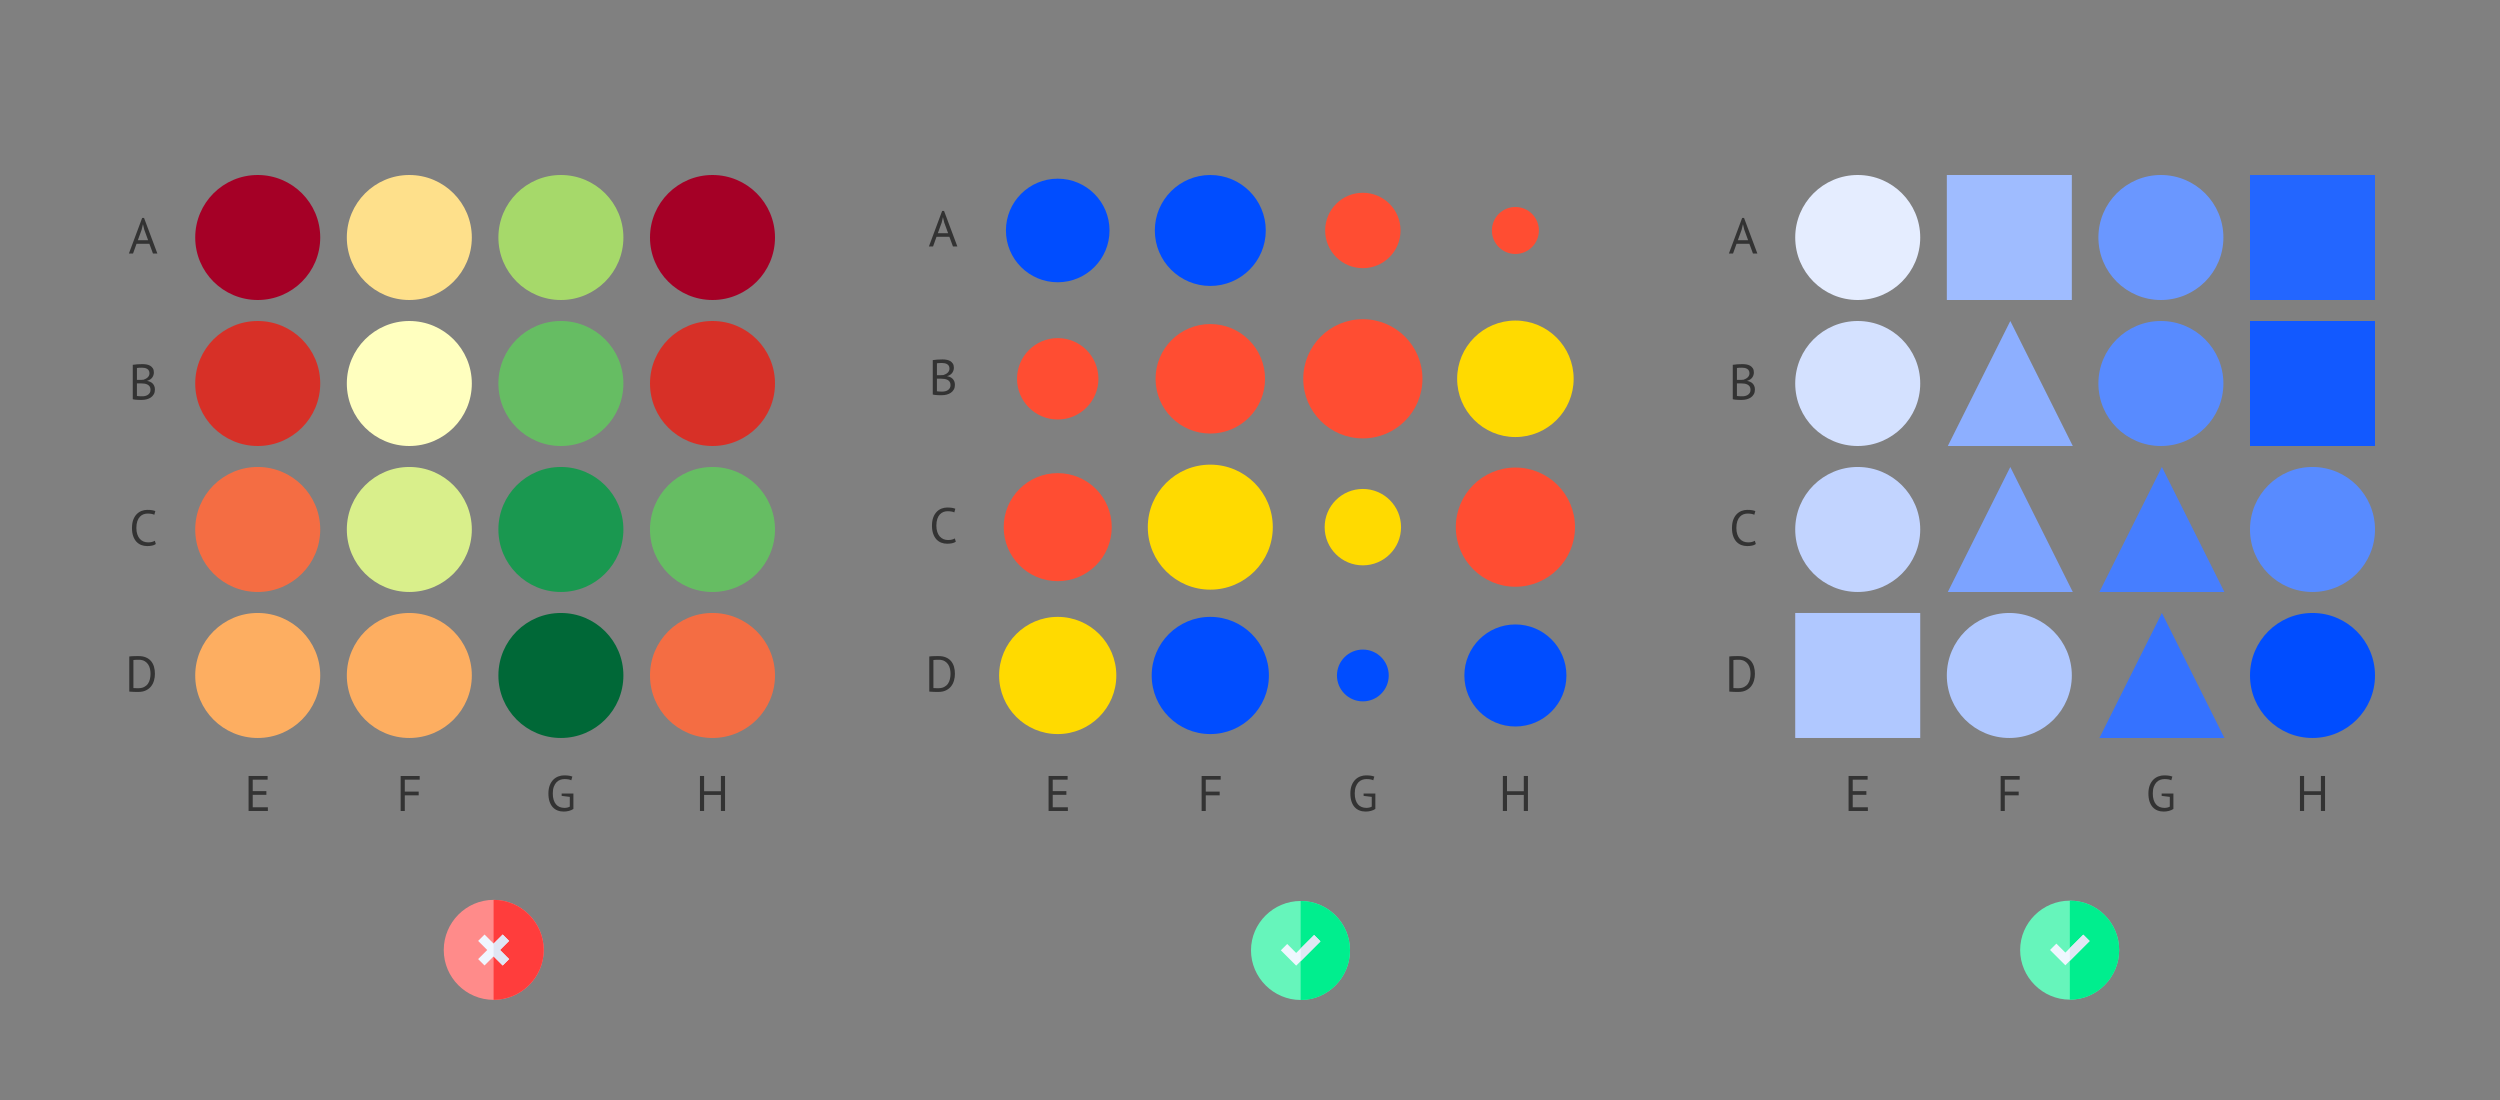 <?xml version="1.0" encoding="UTF-8"?>
<svg id="Layer_1" data-name="Layer 1" xmlns="http://www.w3.org/2000/svg" xmlns:xlink="http://www.w3.org/1999/xlink" viewBox="0 0 1000 440">
  <rect x="0" y="0" width="1000" height="440" fill="#808080" stroke="none"/>
  <defs>
    <style>
      .cls-1, .cls-2, .cls-3, .cls-4, .cls-5, .cls-6 {
        fill: none;
      }

      .cls-2 {
        clip-path: url(#clippath-2);
      }

      .cls-3 {
        clip-path: url(#clippath-1);
      }

      .cls-4 {
        isolation: isolate;
      }

      .cls-7 {
        fill: #f46d43;
      }

      .cls-8 {
        fill: #00ee8e;
      }

      .cls-9 {
        fill: #004dff;
      }

      .cls-10 {
        fill: #006837;
      }

      .cls-11 {
        fill: #66bd63;
      }

      .cls-12 {
        fill: #f0f7ff;
      }

      .cls-13 {
        fill: #ff3d3c;
      }

      .cls-14 {
        fill: #ff4d32;
      }

      .cls-15 {
        fill: #fee08b;
      }

      .cls-16 {
        fill: #ffda00;
      }

      .cls-17 {
        fill: #ffffbf;
      }

      .cls-18 {
        fill: #e5edff;
      }

      .cls-19 {
        fill: #fdae61;
      }

      .cls-20 {
        fill: #ff8b8a;
      }

      .cls-21 {
        fill: #66f5bb;
      }

      .cls-22 {
        fill: #6a97ff;
      }

      .cls-23 {
        fill: #7ca3ff;
      }

      .cls-24 {
        fill: #9fbcff;
      }

      .cls-25 {
        fill: #c2d4ff;
      }

      .cls-26 {
        fill: #333;
      }

      .cls-27 {
        fill: #8dafff;
      }

      .cls-28 {
        fill: #a6d96a;
      }

      .cls-29 {
        fill: #b0c8ff;
      }

      .cls-30 {
        fill: #d73027;
      }

      .cls-31 {
        fill: #d4e1ff;
      }

      .cls-32 {
        fill: #d9ef8b;
      }

      .cls-33 {
        fill: #dfe7f4;
      }

      .cls-34 {
        fill: #2366ff;
      }

      .cls-35 {
        fill: #1259ff;
      }

      .cls-36 {
        fill: #1a9850;
      }

      .cls-37 {
        fill: #3572ff;
      }

      .cls-38 {
        fill: #a50026;
      }

      .cls-39 {
        fill: #588bff;
      }

      .cls-40 {
        fill: #467eff;
      }

      .cls-5 {
        stroke: rgba(51, 51, 51, 0);
        stroke-width: .5px;
      }

      .cls-6 {
        clip-path: url(#clippath);
      }
    </style>
    <clipPath id="clippath">
      <rect class="cls-1" x="20" y="40" width="320" height="320"/>
    </clipPath>
    <clipPath id="clippath-1">
      <rect class="cls-1" x="660" y="40" width="320" height="320"/>
    </clipPath>
    <clipPath id="clippath-2">
      <rect class="cls-1" x="340" y="40" width="320" height="320"/>
    </clipPath>
  </defs>
  <g id="Element_1">
    <g class="cls-6">
      <g>
        <g>
          <circle class="cls-38" cx="103.09" cy="95" r="25"/>
          <circle class="cls-30" cx="103.09" cy="153.4" r="25"/>
          <circle class="cls-7" cx="103.09" cy="211.79" r="25"/>
          <circle class="cls-19" cx="103.09" cy="270.19" r="25"/>
          <circle class="cls-15" cx="163.73" cy="95" r="25"/>
          <circle class="cls-17" cx="163.73" cy="153.4" r="25"/>
          <circle class="cls-32" cx="163.73" cy="211.79" r="25"/>
          <circle class="cls-19" cx="163.73" cy="270.19" r="25"/>
          <circle class="cls-28" cx="224.36" cy="95" r="25"/>
          <circle class="cls-11" cx="224.36" cy="153.4" r="25"/>
          <circle class="cls-36" cx="224.36" cy="211.79" r="25"/>
          <circle class="cls-10" cx="224.36" cy="270.19" r="25"/>
          <circle class="cls-38" cx="285" cy="95" r="25"/>
          <circle class="cls-30" cx="285" cy="153.4" r="25"/>
          <circle class="cls-11" cx="285" cy="211.79" r="25"/>
          <circle class="cls-7" cx="285" cy="270.19" r="25"/>
        </g>
        <g>
          <path class="cls-5" d="m103.09,270.19h181.91"/>
          <g id="gtext">
            <g class="cls-4">
              <g class="cls-4">
                <path class="cls-26" d="m99.43,310.39h7.62v1.48h-5.96v4.58h5.46v1.48h-5.46v4.98h6.06v1.48h-7.72v-14Z"/>
              </g>
            </g>
          </g>
          <g id="gtext-2" data-name="gtext">
            <g class="cls-4">
              <g class="cls-4">
                <path class="cls-26" d="m160.26,310.39h7.62v1.48h-5.96v4.78h5.56v1.48h-5.56v6.26h-1.66v-14Z"/>
              </g>
            </g>
          </g>
          <g id="gtext-3" data-name="gtext">
            <g class="cls-4">
              <g class="cls-4">
                <path class="cls-26" d="m224.66,317.41h4.7v6.16c-.21.16-.47.31-.77.44-.3.13-.62.25-.96.34-.34.09-.69.16-1.06.21-.37.05-.72.07-1.07.07-.89,0-1.71-.14-2.46-.43-.75-.29-1.39-.73-1.94-1.32-.55-.59-.97-1.35-1.28-2.26-.31-.91-.46-1.99-.46-3.23s.19-2.4.56-3.32c.37-.92.86-1.67,1.46-2.25s1.27-1,2.02-1.27c.75-.27,1.49-.4,2.24-.4.8,0,1.46.04,1.98.13.52.09.96.2,1.32.35l-.42,1.48c-.64-.32-1.55-.48-2.74-.48-.56,0-1.12.1-1.67.29-.55.19-1.05.52-1.49.97s-.8,1.05-1.08,1.78c-.28.73-.42,1.64-.42,2.72,0,.99.11,1.84.34,2.56.23.72.54,1.32.95,1.79.41.47.89.83,1.47,1.06s1.2.35,1.87.35c.85,0,1.58-.17,2.17-.5v-3.9l-3.26-.4v-.94Z"/>
              </g>
            </g>
          </g>
          <g id="gtext-4" data-name="gtext">
            <g class="cls-4">
              <g class="cls-4">
                <path class="cls-26" d="m288.36,317.97h-6.72v6.42h-1.66v-14h1.66v6.1h6.72v-6.1h1.66v14h-1.66v-6.42Z"/>
              </g>
            </g>
          </g>
        </g>
        <g>
          <path class="cls-5" d="m103.09,95v175.19"/>
          <g id="gtext-5" data-name="gtext">
            <g class="cls-4">
              <g class="cls-4">
                <path class="cls-26" d="m59.74,97.52h-5.13l-1.39,3.88h-1.66l5.3-14.22h.76l5.32,14.22h-1.76l-1.43-3.88Zm-4.6-1.44h4.1l-1.55-4.26-.5-2.12h-.02l-.5,2.16-1.53,4.22Z"/>
              </g>
            </g>
          </g>
          <g id="gtext-6" data-name="gtext">
            <g class="cls-4">
              <g class="cls-4">
                <path class="cls-26" d="m61.55,149c0,.33-.05.67-.16,1.02s-.27.67-.48.97c-.21.3-.49.56-.82.79s-.73.4-1.18.52v.08c.4.07.78.18,1.15.34.37.16.69.38.97.66.28.28.51.62.68,1.02.17.4.26.87.26,1.42,0,.72-.15,1.34-.45,1.87-.3.53-.69.96-1.18,1.29-.49.33-1.04.58-1.67.74s-1.27.24-1.92.24h-.8c-.31,0-.63,0-.96-.03-.33-.02-.67-.05-1-.08-.33-.03-.63-.08-.88-.15v-13.78c.49-.08,1.07-.15,1.72-.2.65-.05,1.37-.08,2.14-.08.52,0,1.05.04,1.59.13.54.09,1.03.25,1.47.5.44.25.8.59,1.09,1.03.29.44.43,1.01.43,1.7Zm-5.74,2.96c.23,0,.5,0,.82-.02.32-.01.59-.03.8-.06.32-.11.62-.24.9-.39s.53-.33.75-.54c.22-.21.39-.45.52-.72.13-.27.19-.57.19-.89,0-.44-.08-.8-.25-1.09-.17-.29-.39-.52-.67-.69-.28-.17-.6-.3-.96-.37-.36-.07-.73-.11-1.1-.11-.44,0-.84,0-1.21.03-.37.02-.64.05-.83.09v4.76h1.04Zm1.1,6.56c.43,0,.84-.05,1.24-.15.4-.1.75-.26,1.06-.48s.55-.49.73-.81c.18-.32.27-.7.27-1.14,0-.55-.11-.99-.33-1.32s-.51-.59-.86-.78-.75-.31-1.19-.38c-.44-.07-.88-.1-1.32-.1h-1.74v5.02c.09.03.23.05.4.06.17.01.36.03.56.04.2.01.41.02.62.03.21,0,.4,0,.56,0Z"/>
              </g>
            </g>
          </g>
          <g id="gtext-7" data-name="gtext">
            <g class="cls-4">
              <g class="cls-4">
                <path class="cls-26" d="m62.33,217.61c-.4.31-.91.52-1.52.64-.61.12-1.27.18-1.96.18-.84,0-1.63-.14-2.36-.43-.73-.29-1.37-.72-1.92-1.31s-.98-1.34-1.3-2.25c-.32-.91-.48-2-.48-3.25s.18-2.42.53-3.33c.35-.91.82-1.66,1.4-2.24.58-.58,1.23-1,1.95-1.27s1.45-.4,2.2-.4c.8,0,1.45.04,1.96.13.51.09.94.2,1.3.35l-.4,1.48c-.64-.32-1.55-.48-2.74-.48-.55,0-1.09.1-1.62.3-.53.2-1.01.53-1.43.98-.42.45-.76,1.05-1.01,1.78s-.38,1.63-.38,2.7c0,.96.12,1.8.36,2.52.24.72.57,1.32.99,1.8.42.48.91.84,1.48,1.08.57.24,1.18.36,1.85.36.6,0,1.12-.06,1.57-.18s.82-.27,1.13-.46l.4,1.3Z"/>
              </g>
            </g>
          </g>
          <g id="gtext-8" data-name="gtext">
            <g class="cls-4">
              <g class="cls-4">
                <path class="cls-26" d="m51.71,262.59c.25-.04.54-.07.85-.09.31-.02.64-.03.98-.04.34,0,.67-.01,1-.02.33,0,.63,0,.91,0,1.12,0,2.09.17,2.91.52.82.35,1.5.83,2.03,1.45.53.62.93,1.37,1.19,2.23.26.87.39,1.82.39,2.86,0,.95-.12,1.86-.37,2.73-.25.88-.64,1.65-1.17,2.32-.53.67-1.23,1.21-2.08,1.62-.85.41-1.89.61-3.1.61-.21,0-.49,0-.83,0-.34,0-.69-.02-1.05-.04-.36-.02-.69-.04-1-.05-.31-.01-.53-.03-.66-.06v-14.02Zm3.78,1.32h-.57c-.21,0-.41,0-.61.02-.2.01-.38.03-.55.04-.17.01-.3.03-.39.04v11.2c.07.01.19.02.38.03.19,0,.38.01.58.02.2,0,.39.01.58.02.19,0,.31,0,.38,0,.93,0,1.72-.16,2.35-.48.63-.32,1.14-.75,1.52-1.29.38-.54.65-1.16.81-1.86.16-.7.24-1.42.24-2.17,0-.65-.07-1.31-.22-1.97-.15-.66-.4-1.26-.76-1.79-.36-.53-.84-.97-1.45-1.31-.61-.34-1.37-.51-2.29-.51Z"/>
              </g>
            </g>
          </g>
        </g>
      </g>
    </g>
  </g>
  <g id="Element_1_copy1">
    <g class="cls-3">
      <g>
        <g>
          <circle class="cls-18" cx="743.09" cy="95" r="25"/>
          <circle class="cls-31" cx="743.09" cy="153.4" r="25"/>
          <circle class="cls-25" cx="743.09" cy="211.79" r="25"/>
          <rect class="cls-29" x="718.09" y="245.19" width="50" height="50"/>
          <rect class="cls-24" x="778.73" y="70" width="50" height="50"/>
          <polygon class="cls-27" points="804.12 128.4 816.62 153.4 829.12 178.4 804.12 178.4 779.12 178.4 791.62 153.4 804.12 128.4"/>
          <polygon class="cls-23" points="804.12 186.79 816.62 211.79 829.12 236.79 804.12 236.79 779.12 236.79 791.62 211.79 804.12 186.79"/>
          <circle class="cls-29" cx="803.73" cy="270.19" r="25"/>
          <circle class="cls-22" cx="864.36" cy="95" r="25"/>
          <circle class="cls-39" cx="864.36" cy="153.4" r="25"/>
          <polygon class="cls-40" points="864.76 186.79 877.26 211.79 889.76 236.79 864.76 236.79 839.76 236.79 852.26 211.79 864.76 186.79"/>
          <polygon class="cls-37" points="864.76 245.19 877.26 270.19 889.76 295.19 864.76 295.19 839.76 295.19 852.26 270.19 864.76 245.19"/>
          <rect class="cls-34" x="900" y="70" width="50" height="50"/>
          <rect class="cls-35" x="900" y="128.4" width="50" height="50"/>
          <circle class="cls-39" cx="925" cy="211.79" r="25"/>
          <circle class="cls-9" cx="925" cy="270.19" r="25"/>
        </g>
        <g>
          <path class="cls-5" d="m743.09,270.19h181.91"/>
          <g id="gtext-9" data-name="gtext">
            <g class="cls-4">
              <g class="cls-4">
                <path class="cls-26" d="m739.43,310.39h7.62v1.48h-5.96v4.58h5.46v1.48h-5.46v4.98h6.06v1.48h-7.72v-14Z"/>
              </g>
            </g>
          </g>
          <g id="gtext-10" data-name="gtext">
            <g class="cls-4">
              <g class="cls-4">
                <path class="cls-26" d="m800.26,310.39h7.62v1.48h-5.96v4.78h5.56v1.48h-5.56v6.26h-1.66v-14Z"/>
              </g>
            </g>
          </g>
          <g id="gtext-11" data-name="gtext">
            <g class="cls-4">
              <g class="cls-4">
                <path class="cls-26" d="m864.66,317.41h4.7v6.16c-.21.16-.47.31-.77.44-.3.13-.62.25-.96.34s-.69.16-1.06.21-.72.07-1.07.07c-.89,0-1.71-.14-2.46-.43-.75-.29-1.39-.73-1.94-1.32-.55-.59-.97-1.35-1.28-2.26-.31-.91-.46-1.99-.46-3.23s.19-2.4.56-3.32c.37-.92.86-1.67,1.46-2.25s1.27-1,2.02-1.27c.75-.27,1.49-.4,2.24-.4.8,0,1.46.04,1.98.13.52.09.96.2,1.32.35l-.42,1.48c-.64-.32-1.55-.48-2.74-.48-.56,0-1.12.1-1.67.29-.55.19-1.05.52-1.49.97-.44.45-.8,1.05-1.08,1.78-.28.73-.42,1.64-.42,2.72,0,.99.11,1.84.34,2.56.23.72.54,1.32.95,1.79.41.47.89.83,1.47,1.06.57.23,1.2.35,1.87.35.85,0,1.58-.17,2.17-.5v-3.9l-3.26-.4v-.94Z"/>
              </g>
            </g>
          </g>
          <g id="gtext-12" data-name="gtext">
            <g class="cls-4">
              <g class="cls-4">
                <path class="cls-26" d="m928.36,317.97h-6.72v6.42h-1.66v-14h1.66v6.1h6.72v-6.1h1.66v14h-1.66v-6.42Z"/>
              </g>
            </g>
          </g>
        </g>
        <g>
          <path class="cls-5" d="m743.09,95v175.19"/>
          <g id="gtext-13" data-name="gtext">
            <g class="cls-4">
              <g class="cls-4">
                <path class="cls-26" d="m699.74,97.52h-5.13l-1.39,3.88h-1.66l5.3-14.22h.76l5.32,14.22h-1.76l-1.43-3.88Zm-4.6-1.44h4.1l-1.55-4.26-.5-2.12h-.02l-.5,2.16-1.53,4.22Z"/>
              </g>
            </g>
          </g>
          <g id="gtext-14" data-name="gtext">
            <g class="cls-4">
              <g class="cls-4">
                <path class="cls-26" d="m701.55,149c0,.33-.05.67-.16,1.02s-.27.67-.48.97c-.21.3-.49.56-.82.79s-.73.4-1.18.52v.08c.4.07.78.18,1.15.34.37.16.69.38.97.66.28.28.51.62.68,1.02.17.4.26.87.26,1.42,0,.72-.15,1.34-.45,1.87-.3.53-.69.96-1.18,1.29-.49.33-1.04.58-1.67.74s-1.27.24-1.92.24h-.8c-.31,0-.63,0-.96-.03-.33-.02-.67-.05-1-.08-.33-.03-.63-.08-.88-.15v-13.78c.49-.08,1.07-.15,1.72-.2.65-.05,1.37-.08,2.14-.08.52,0,1.05.04,1.59.13.54.09,1.03.25,1.47.5.44.25.8.59,1.09,1.03.29.44.43,1.01.43,1.7Zm-5.74,2.96c.23,0,.5,0,.82-.02.32-.01.59-.03.8-.06.32-.11.62-.24.9-.39s.53-.33.75-.54c.22-.21.39-.45.52-.72.13-.27.19-.57.19-.89,0-.44-.08-.8-.25-1.09-.17-.29-.39-.52-.67-.69-.28-.17-.6-.3-.96-.37-.36-.07-.73-.11-1.1-.11-.44,0-.84,0-1.21.03-.37.02-.64.05-.83.09v4.76h1.04Zm1.1,6.56c.43,0,.84-.05,1.24-.15.4-.1.75-.26,1.06-.48s.55-.49.73-.81c.18-.32.27-.7.27-1.14,0-.55-.11-.99-.33-1.32s-.51-.59-.86-.78-.75-.31-1.19-.38c-.44-.07-.88-.1-1.32-.1h-1.74v5.02c.09.03.23.05.4.06.17.01.36.03.56.04.2.01.41.02.62.03.21,0,.4,0,.56,0Z"/>
              </g>
            </g>
          </g>
          <g id="gtext-15" data-name="gtext">
            <g class="cls-4">
              <g class="cls-4">
                <path class="cls-26" d="m702.33,217.61c-.4.31-.91.52-1.52.64-.61.12-1.27.18-1.96.18-.84,0-1.63-.14-2.36-.43-.73-.29-1.37-.72-1.92-1.31s-.98-1.34-1.3-2.25-.48-2-.48-3.25.18-2.42.53-3.33c.35-.91.82-1.66,1.4-2.24.58-.58,1.23-1,1.95-1.27s1.45-.4,2.2-.4c.8,0,1.45.04,1.96.13.51.09.94.2,1.3.35l-.4,1.48c-.64-.32-1.55-.48-2.74-.48-.55,0-1.09.1-1.62.3-.53.2-1.01.53-1.43.98-.42.45-.76,1.05-1.01,1.78s-.38,1.63-.38,2.7c0,.96.12,1.8.36,2.52.24.72.57,1.32.99,1.8.42.48.91.84,1.48,1.08.57.24,1.18.36,1.85.36.6,0,1.12-.06,1.57-.18s.82-.27,1.13-.46l.4,1.3Z"/>
              </g>
            </g>
          </g>
          <g id="gtext-16" data-name="gtext">
            <g class="cls-4">
              <g class="cls-4">
                <path class="cls-26" d="m691.71,262.59c.25-.04.54-.07.85-.09.31-.02.64-.03.98-.04.34,0,.67-.01,1-.02.33,0,.63,0,.91,0,1.12,0,2.09.17,2.91.52.82.35,1.5.83,2.03,1.45.53.62.93,1.37,1.19,2.23.26.87.39,1.82.39,2.86,0,.95-.12,1.86-.37,2.73-.25.88-.64,1.65-1.17,2.32-.53.67-1.23,1.21-2.08,1.62-.85.41-1.89.61-3.1.61-.21,0-.49,0-.83,0-.34,0-.69-.02-1.05-.04-.36-.02-.69-.04-1-.05-.31-.01-.53-.03-.66-.06v-14.02Zm3.78,1.32h-.57c-.21,0-.41,0-.61.02-.2.01-.38.03-.55.04-.17.01-.3.03-.39.04v11.2c.07.01.19.02.38.03.19,0,.38.01.58.02.2,0,.39.01.58.02.19,0,.31,0,.38,0,.93,0,1.72-.16,2.35-.48.63-.32,1.14-.75,1.52-1.29.38-.54.65-1.16.81-1.86.16-.7.24-1.42.24-2.17,0-.65-.07-1.31-.22-1.97-.15-.66-.4-1.26-.76-1.79-.36-.53-.84-.97-1.45-1.31-.61-.34-1.37-.51-2.29-.51Z"/>
              </g>
            </g>
          </g>
        </g>
      </g>
    </g>
  </g>
  <g id="Element_1_copy4">
    <g class="cls-2">
      <g>
        <g>
          <circle class="cls-16" cx="484.12" cy="210.86" r="25"/>
          <circle class="cls-14" cx="545.14" cy="151.52" r="23.84"/>
          <circle class="cls-14" cx="606.16" cy="210.86" r="23.84"/>
          <circle class="cls-16" cx="423.09" cy="270.19" r="23.44"/>
          <circle class="cls-9" cx="484.12" cy="270.19" r="23.44"/>
          <circle class="cls-16" cx="606.16" cy="151.52" r="23.3"/>
          <circle class="cls-9" cx="484.12" cy="92.19" r="22.19"/>
          <circle class="cls-14" cx="484.12" cy="151.52" r="21.9"/>
          <circle class="cls-14" cx="423.09" cy="210.86" r="21.61"/>
          <circle class="cls-9" cx="423.09" cy="92.19" r="20.72"/>
          <circle class="cls-9" cx="606.16" cy="270.19" r="20.41"/>
          <circle class="cls-14" cx="423.09" cy="151.52" r="16.28"/>
          <circle class="cls-16" cx="545.14" cy="210.86" r="15.28"/>
          <circle class="cls-14" cx="545.14" cy="92.19" r="15.08"/>
          <circle class="cls-9" cx="545.14" cy="270.19" r="10.36"/>
          <circle class="cls-14" cx="606.16" cy="92.19" r="9.4"/>
        </g>
        <g>
          <path class="cls-5" d="m423.09,270.19h183.07"/>
          <g id="gtext-17" data-name="gtext">
            <g class="cls-4">
              <g class="cls-4">
                <path class="cls-26" d="m419.43,310.39h7.62v1.48h-5.96v4.58h5.46v1.48h-5.46v4.98h6.06v1.48h-7.72v-14Z"/>
              </g>
            </g>
          </g>
          <g id="gtext-18" data-name="gtext">
            <g class="cls-4">
              <g class="cls-4">
                <path class="cls-26" d="m480.65,310.39h7.62v1.48h-5.96v4.78h5.56v1.48h-5.56v6.26h-1.66v-14Z"/>
              </g>
            </g>
          </g>
          <g id="gtext-19" data-name="gtext">
            <g class="cls-4">
              <g class="cls-4">
                <path class="cls-26" d="m545.44,317.41h4.7v6.16c-.21.16-.47.31-.77.44-.3.13-.62.25-.96.34s-.69.16-1.06.21c-.37.05-.72.07-1.07.07-.89,0-1.71-.14-2.46-.43-.75-.29-1.39-.73-1.94-1.32-.55-.59-.97-1.35-1.28-2.26-.31-.91-.46-1.99-.46-3.23s.19-2.4.56-3.32.86-1.67,1.46-2.25c.6-.58,1.27-1,2.02-1.27.75-.27,1.49-.4,2.24-.4.8,0,1.46.04,1.98.13.52.09.96.2,1.32.35l-.42,1.48c-.64-.32-1.55-.48-2.74-.48-.56,0-1.12.1-1.67.29-.55.19-1.05.52-1.49.97-.44.45-.8,1.05-1.08,1.78s-.42,1.64-.42,2.72c0,.99.11,1.84.34,2.56.23.72.54,1.32.95,1.79.41.47.89.83,1.47,1.06.57.23,1.2.35,1.87.35.85,0,1.58-.17,2.17-.5v-3.9l-3.26-.4v-.94Z"/>
              </g>
            </g>
          </g>
          <g id="gtext-20" data-name="gtext">
            <g class="cls-4">
              <g class="cls-4">
                <path class="cls-26" d="m609.52,317.97h-6.72v6.42h-1.66v-14h1.66v6.1h6.72v-6.1h1.66v14h-1.66v-6.42Z"/>
              </g>
            </g>
          </g>
        </g>
        <g>
          <path class="cls-5" d="m423.09,92.19v178"/>
          <g id="gtext-21" data-name="gtext">
            <g class="cls-4">
              <g class="cls-4">
                <path class="cls-26" d="m379.74,94.71h-5.13l-1.39,3.88h-1.66l5.3-14.22h.76l5.32,14.22h-1.76l-1.43-3.88Zm-4.6-1.44h4.1l-1.55-4.26-.5-2.12h-.02l-.5,2.16-1.53,4.22Z"/>
              </g>
            </g>
          </g>
          <g id="gtext-22" data-name="gtext">
            <g class="cls-4">
              <g class="cls-4">
                <path class="cls-26" d="m381.55,147.12c0,.33-.05.67-.16,1.02-.11.35-.27.67-.48.97-.21.3-.49.56-.82.79-.33.23-.73.4-1.18.52v.08c.4.07.78.18,1.15.34s.69.38.97.66c.28.28.51.62.68,1.02.17.4.26.87.26,1.42,0,.72-.15,1.34-.45,1.87-.3.53-.69.96-1.18,1.29-.49.33-1.04.58-1.67.74-.63.16-1.27.24-1.92.24h-.8c-.31,0-.63,0-.96-.03-.33-.02-.67-.05-1-.08-.33-.03-.63-.08-.88-.15v-13.78c.49-.08,1.07-.15,1.72-.2.65-.05,1.37-.08,2.14-.08.52,0,1.05.04,1.59.13.54.09,1.03.25,1.47.5.44.25.8.59,1.09,1.03s.43,1.01.43,1.7Zm-5.74,2.96c.23,0,.5,0,.82-.02.32-.01.59-.03.8-.06.32-.11.62-.24.9-.39.28-.15.53-.33.75-.54.22-.21.39-.45.52-.72.13-.27.19-.57.19-.89,0-.44-.08-.8-.25-1.09-.17-.29-.39-.52-.67-.69-.28-.17-.6-.3-.96-.37-.36-.07-.73-.11-1.1-.11-.44,0-.84,0-1.21.03-.37.02-.64.05-.83.09v4.76h1.04Zm1.1,6.56c.43,0,.84-.05,1.24-.15.4-.1.75-.26,1.06-.48s.55-.49.73-.81c.18-.32.27-.7.27-1.14,0-.55-.11-.99-.33-1.32-.22-.33-.51-.59-.86-.78-.35-.19-.75-.31-1.19-.38s-.88-.1-1.32-.1h-1.74v5.02c.09.03.23.05.4.06.17.01.36.03.56.04.2.01.41.02.62.03s.4,0,.56,0Z"/>
              </g>
            </g>
          </g>
          <g id="gtext-23" data-name="gtext">
            <g class="cls-4">
              <g class="cls-4">
                <path class="cls-26" d="m382.33,216.67c-.4.31-.91.52-1.52.64-.61.12-1.27.18-1.96.18-.84,0-1.63-.14-2.36-.43-.73-.29-1.37-.72-1.92-1.31s-.98-1.34-1.3-2.25c-.32-.91-.48-2-.48-3.25s.18-2.42.53-3.33c.35-.91.82-1.66,1.4-2.24.58-.58,1.23-1,1.95-1.27s1.45-.4,2.2-.4c.8,0,1.45.04,1.96.13.51.09.94.2,1.3.35l-.4,1.48c-.64-.32-1.55-.48-2.74-.48-.55,0-1.09.1-1.62.3-.53.2-1.01.53-1.43.98-.42.45-.76,1.05-1.01,1.78s-.38,1.63-.38,2.7c0,.96.12,1.8.36,2.52.24.72.57,1.32.99,1.8.42.48.91.84,1.48,1.08.57.24,1.18.36,1.85.36.6,0,1.12-.06,1.57-.18s.82-.27,1.13-.46l.4,1.3Z"/>
              </g>
            </g>
          </g>
          <g id="gtext-24" data-name="gtext">
            <g class="cls-4">
              <g class="cls-4">
                <path class="cls-26" d="m371.71,262.59c.25-.04.54-.07.85-.09.31-.02.64-.03.98-.04.34,0,.67-.01,1-.02.33,0,.63,0,.91,0,1.12,0,2.09.17,2.91.52.82.35,1.5.83,2.03,1.45.53.62.93,1.37,1.19,2.23.26.87.39,1.82.39,2.86,0,.95-.12,1.86-.37,2.73-.25.88-.64,1.65-1.17,2.32-.53.67-1.23,1.21-2.08,1.62-.85.41-1.89.61-3.1.61-.21,0-.49,0-.83,0-.34,0-.69-.02-1.05-.04-.36-.02-.69-.04-1-.05-.31-.01-.53-.03-.66-.06v-14.02Zm3.78,1.32h-.57c-.21,0-.41,0-.61.02-.2.01-.38.03-.55.04-.17.01-.3.03-.39.04v11.2c.07.01.19.02.38.03.19,0,.38.01.58.02.2,0,.39.01.58.02.19,0,.31,0,.38,0,.93,0,1.72-.16,2.35-.48.63-.32,1.14-.75,1.52-1.29.38-.54.65-1.16.81-1.86.16-.7.24-1.42.24-2.17,0-.65-.07-1.31-.22-1.97-.15-.66-.4-1.26-.76-1.79-.36-.53-.84-.97-1.45-1.31-.61-.34-1.37-.51-2.29-.51Z"/>
              </g>
            </g>
          </g>
        </g>
      </g>
    </g>
  </g>
  <g>
    <path class="cls-20" d="m197.44,359.94c-10.99,0-19.94,9.07-19.94,20.06s8.94,19.94,19.94,19.94,20.06-8.94,20.06-19.94-9.07-20.06-20.06-20.06Z"/>
    <path class="cls-13" d="m217.5,380c0-10.99-9.07-20.06-20.06-20.06v40c10.99,0,20.06-8.94,20.06-19.94Z"/>
    <path class="cls-12" d="m203.63,376.37l-2.56-2.56-3.63,3.63-3.63-3.63-2.56,2.56,3.63,3.63-3.63,3.63,2.56,2.56,3.63-3.63,3.63,3.63,2.56-2.56-3.63-3.63,3.63-3.63Z"/>
    <path class="cls-33" d="m203.63,383.63l-3.63-3.63,3.63-3.63-2.56-2.56-3.63,3.63v5.13l3.63,3.63,2.56-2.56Z"/>
  </g>
  <g>
    <path class="cls-21" d="m520.26,360.39c-10.89,0-19.86,8.86-19.86,19.74s8.98,19.86,19.86,19.86,19.74-8.98,19.74-19.86-8.86-19.74-19.74-19.74Z"/>
    <path class="cls-8" d="m540,380.14c0-10.89-8.86-19.74-19.74-19.74v39.61c10.89,0,19.74-8.98,19.74-19.86Z"/>
    <path class="cls-12" d="m525.64,374.01l-5.38,5.38-1.79,1.79-3.59-3.59-2.54,2.54,6.13,6.13,1.79-1.79,7.92-7.92-2.54-2.54Z"/>
    <path class="cls-33" d="m525.64,374.01l-5.38,5.38v5.08l7.92-7.92-2.54-2.54Z"/>
  </g>
  <g>
    <path class="cls-21" d="m827.92,360.26c-10.89,0-19.86,8.86-19.86,19.74s8.98,19.86,19.86,19.86,19.74-8.98,19.74-19.86-8.86-19.74-19.74-19.74Z"/>
    <path class="cls-8" d="m847.67,380c0-10.89-8.86-19.74-19.74-19.74v39.61c10.89,0,19.74-8.98,19.74-19.86Z"/>
    <path class="cls-12" d="m833.31,373.87l-5.38,5.38-1.79,1.79-3.59-3.59-2.54,2.54,6.13,6.13,1.79-1.79,7.92-7.92-2.54-2.54Z"/>
    <path class="cls-33" d="m833.31,373.87l-5.38,5.38v5.08l7.92-7.92-2.54-2.54Z"/>
  </g>
</svg>